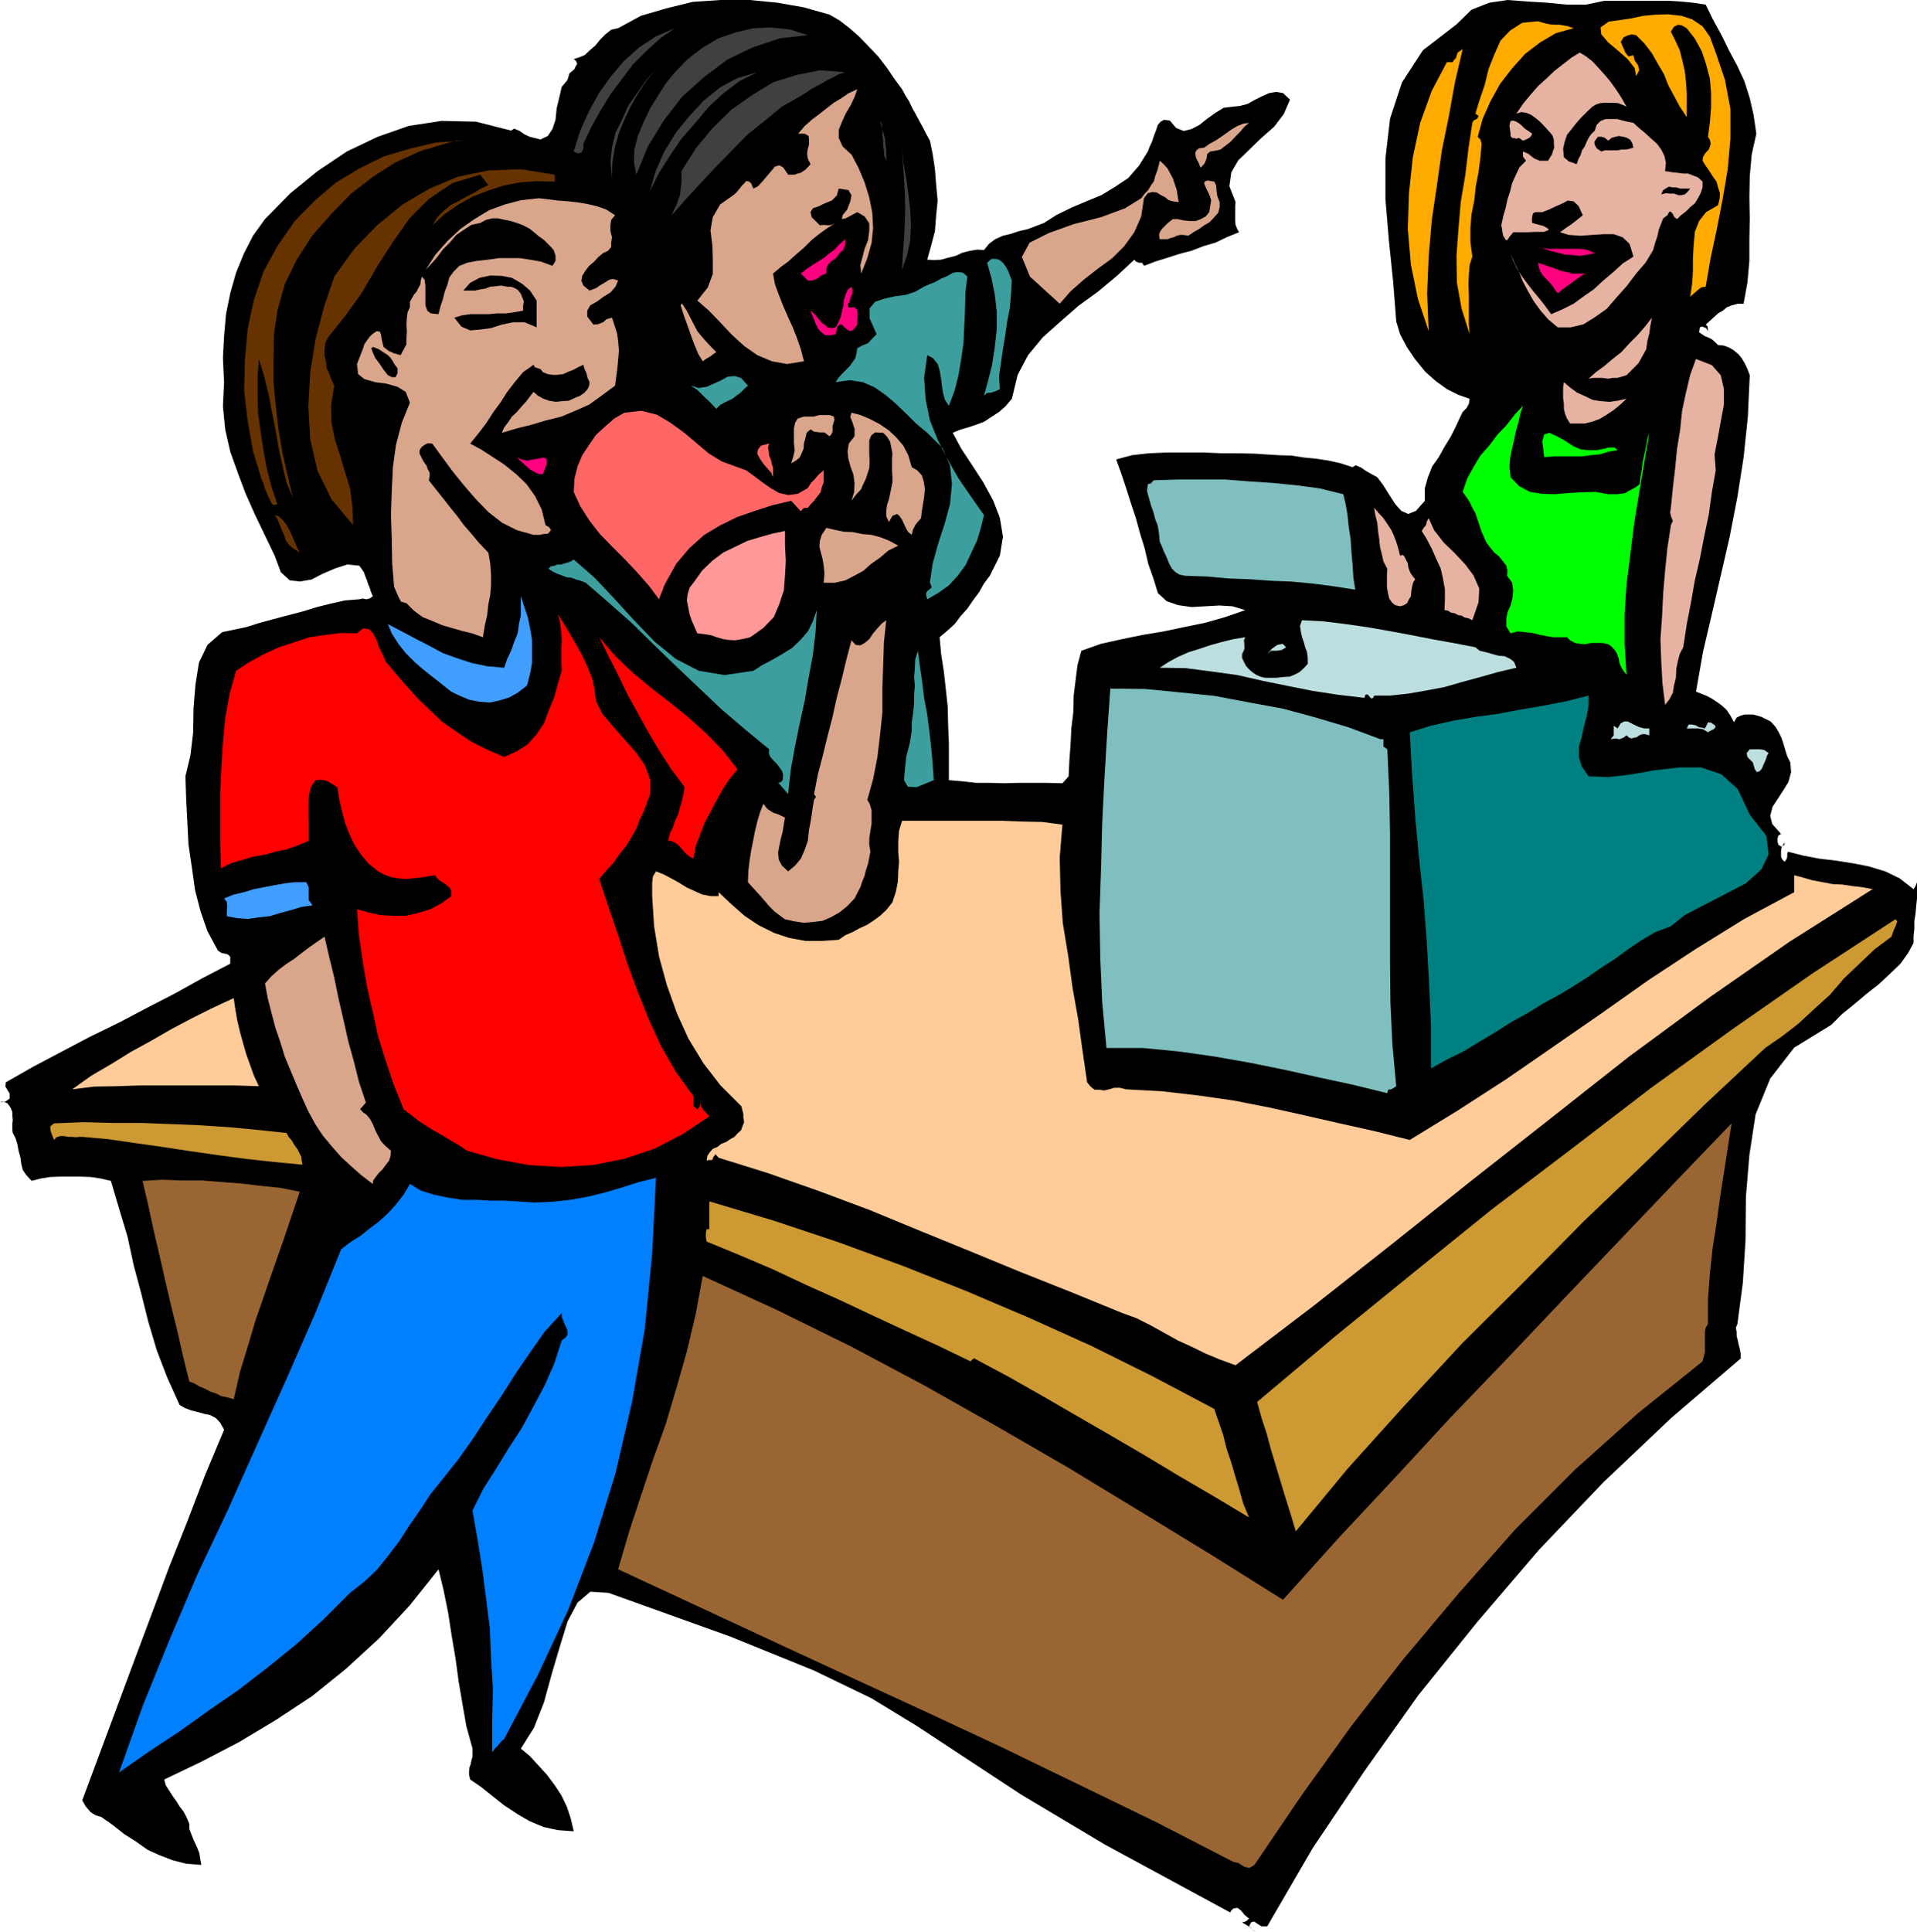 <svg height="480" viewBox="0 0 357.264 360" width="476.352" xmlns="http://www.w3.org/2000/svg"><path style="fill:#000" d="m287.126 257.577.576 1.08.72 1.152.576 1.224.72 1.296.576 1.08.72 1.296.576 1.152.72 1.296.504 2.448.432 2.88.216 2.808.288 3.024-.288 2.88-.216 2.808-.72 2.736-.72 2.592 1.296.072 1.296-.072 1.296-.36 1.44-.36 1.224-.576 1.44-.36 1.296-.216 1.296.072.936-1.152 1.152-.864 1.44-.648 1.512-.36 1.512-.504 1.584-.36 1.512-.576 1.512-.576 2.376-1.512 2.808-1.368 2.736-1.152 2.808-1.152 2.592-1.584 2.376-1.584 2.016-2.304 1.656-2.664.36-.936.432-.936.36-1.08.36-.936.36-1.08.504-.576.648-.36 1.08.144 1.152 1.368 1.44.576 1.44-.36 1.512-.792 1.44-1.152 1.512-1.08 1.512-.936 1.8-.216 1.296-.144 1.368-.36 1.296-.72 1.44-.72 1.296-.576 1.296-.216 1.296.216 1.296 1.224-1.152 2.664-1.8 2.376-2.376 2.088-2.232 2.16-2.088 2.016-1.296 2.232-.36 2.592 1.152 2.952-.072.72v2.808l.072.72.288.72.36.648-2.304.936-2.088 1.008-2.232.648-2.232.864-2.232.576-2.232.72-2.304.72-2.088.792-.36-.576h-.576l-.576-.216-.288-.36-3.168 2.952-3.528 2.952-3.672 2.664-3.384 2.952-3.312 2.952-2.736 3.312-1.944 3.672-1.08 4.464-1.224 1.44-1.152 1.008-1.44.936-1.296.864-1.512.576-1.512.504-1.512.432-1.368.576 1.584 2.952 2.088 3.168 2.016 3.096 1.872 3.456 1.224 3.168.576 3.528-.576 3.528-1.872 3.744-1.08 1.44-.936 1.656-1.08 1.44-1.08 1.584-1.296 1.44-1.08 1.44-1.44 1.296-1.368 1.152.288 3.168.504 3.24.36 3.24.36 3.312.072 3.312.144 3.456v6.912l2.52.216 2.592.288h2.592l2.592.072 2.592-.072h5.328l2.952.072.576-.648.576-.648.144-3.024.216-2.952.144-2.952.36-2.952.072-3.096.36-2.952.36-2.808.72-2.664 3.672-1.296 3.888-.864 3.888-.792 3.888-.648 3.744-.792 3.888-.792 3.816-1.08 3.744-1.296-2.376-.72-2.448-.144-2.592.144-2.592.144-2.52-.36-2.088-.72-1.656-1.512-.792-2.592-1.008-2.88-.648-2.808-.864-2.808-.792-2.88-.936-2.808-.864-2.736-.936-2.808-.936-2.592 2.952-.792 3.168-.36 3.312-.144h6.696l3.312.144h3.168l3.168.072 2.16.144 2.376.144 2.304.072 2.376.36 2.232.216 2.376.36 2.232.504 2.232.72.576-.36 1.008.432.936.648 1.008.576 1.08.576 1.08 1.44 1.08 1.728 1.152 1.8 1.152 1.296 1.296.576 1.44-.576 1.656-1.872v-2.376l.576-2.016.792-2.016 1.224-1.728 1.08-1.944 1.152-1.872.936-1.872.864-1.872.432-.864.72-.72.432-.792.144-.936-2.088-.72-2.16-1.08-2.088-1.512-1.944-1.728-1.872-2.304-1.512-2.232-1.296-2.448-.72-2.376-.576-7.416-.792-7.632-.648-7.776v-7.56l.864-7.416 2.232-6.768 3.888-5.976 6.264-4.824 2.808-2.736 3.312-1.296 3.384-.504 3.816.288 3.6.216 3.672.36h3.528l3.456-.72h11.88l2.376.144 2.232.216 2.376.36 1.368 2.808 1.584 2.88 1.368 2.808 1.584 2.952 1.296 2.808 1.008 3.168.72 3.168.504 3.456-.864 3.888-.36 4.032-.072 3.888.072 3.96-.072 3.888v4.032l-.36 4.032-.72 3.96h-1.08l-1.08.288-.936.36-.792.648-.864.504-.792.72-.792.72-.72.648.36.36.072.864-.36-.576-.36-.144-.432-.144-.36.144-.144.936 1.08.72.576.216.72.36.576.504.576.576 1.008.072 1.008.36.864.504.936.792.576.72.576.936.504 1.08.432 1.152-.36 7.776-.792 7.56-1.152 7.344-1.44 7.416-1.656 7.2-1.656 7.2-1.656 7.056-1.296 7.416.936.36 1.08.432.936.504 1.08.72.792.576.864.792.72 1.08.648 1.224.504-.864.72-.36.792-.216h1.512l.864.216.72.216.72.36 1.008.504.864.936.576.936.576 1.152.36 1.08.36 1.224.36 1.152.576 1.152.144 1.8-.504 1.872-.936 1.512-1.08 1.656-.936 1.44-.432 1.656.36 1.512 1.656 1.872-.504.288-.144.576v.576l.144.576.576.36.576-.36v-.432l-.216.36-.36.648-.072.72v.936l.216.504.432.432.36-.432.144-.504v-.576l.144-.36 2.808.72 3.024.576 3.096.36 3.168.504 2.952.576 3.096.936 2.664 1.296 2.592 2.016.36-.576.288-.72v2.952l-.144 1.368-.144 1.584-.216 1.368v1.44l-.144 1.296v1.296l-1.008 1.872-1.44 2.016-1.872 1.8-2.16 2.016-2.304 1.8-2.304 1.944-2.232 1.8-2.016 2.016-6.912 4.248-4.464 5.76-2.736 6.696-1.152 7.56-.648 7.776-.072 8.136-.504 7.92-1.008 7.632-.288.72.144.792v.72l.216.864.144.72.216.792.144.792.072 1.008-13.032 11.16-12.528 11.88-12.096 12.672-11.448 13.392-11.016 13.68-10.08 14.184-9.576 14.256-8.496 14.616h-1.08l-.792-.504-.504-.36h-.288l-.36.144-.36.72.792.72.504.36-.36-.288-.576-.432-.648-.504-.648-.36-.36-.216-.72-.864-.216-.216.216.216.72.864.72-.216.576-.504-.864-.72-.576-.72-.72-.576-.792.144-.36.36-.216.36-23.256-12.6-15.696-9.36-10.944-7.2-8.424-5.544-8.496-5.184-10.728-5.184-15.624-6.336-22.68-8.136-3.384-.216-2.376 2.016-1.872 3.528-1.44 4.68-1.512 5.112-1.44 5.256-1.872 4.752-2.448 3.888 1.656 1.368 1.656 1.8 1.512 1.656 1.512 2.016 1.224 1.872 1.008 2.088.72 2.16.576 2.448-2.952-.216-2.664-.576-2.592-1.08-2.232-1.296-2.52-1.656-2.088-1.656-2.16-1.728-2.088-1.44-.216-.864v-.648l.072-.72.216-.576.144-.72.216-.72v-1.512l-1.152-4.176-.72-4.104-.72-4.248-.576-4.248-.72-4.248-.648-4.248-.864-4.248-.936-3.888-5.4 6.768-5.688 6.12-6.12 5.616-6.336 5.112-6.768 4.464-6.84 4.104-7.056 3.672-6.912 3.312.288 1.08.648 1.008.648 1.008.72 1.008.576.936.72.936.576 1.08.504 1.224v.936l.36.936.36.936.432.936.36.792.36.936.144 1.008.216 1.152-2.808-.216-2.52-.648-2.448-.936-2.232-1.008-2.232-1.584-2.16-1.368L140.03 581l-2.16-1.512-1.008-.288-.936-.576-.936-1.08-.648-1.152 3.24-8.712 3.24-8.712 3.24-8.712 3.24-8.64 3.24-8.712 3.384-8.496 3.312-8.64 3.528-8.424-.72-1.296-.792-.864-1.08-.576-1.08-.216-1.296-.36-1.152-.288-1.152-.432-1.008-.576-2.304-5.112-1.944-5.04-1.584-5.328-1.296-5.184-1.44-5.4-1.152-5.328-1.584-5.256-1.512-5.112-1.872-.432-1.872-.288-1.944-.072h-3.744l-1.872.072-1.8.288-1.656.432-1.008-1.08-.648-.936-.288-1.152-.144-1.152-.36-1.296-.216-1.224-.36-1.152-.504-.936-.072-.504v-1.295l.072-.576-.072-.792v-.72l-.288-.72-.216-.36-.432-.576-.36-.144-.648-.144-.36.144 1.008-.144.792-.576v-.936l-.36-.576-.432-.72.072-.792 5.184-2.952 5.184-2.736 5.328-2.808 5.328-2.592 5.184-2.736 5.184-2.664 5.184-2.88 5.256-2.736v-1.296l-.36-.36-.288-.144-1.008-.216-.648-.432-1.944-3.6-1.296-3.744-1.008-3.888-.576-4.104-.648-4.392-.216-4.248-.216-4.248-.144-4.248.936-3.888.504-4.248.072-4.536.36-4.392.648-4.104 1.584-3.312 2.736-2.376 4.464-.936 2.52-.792 2.664-.72 2.736-.72 2.736-.72 2.592-.792 2.592-.648 2.592-.576 2.664-.216.648-.144.648.144.648-.144.576-.432-.36-.864-.216-.72-.288-.648-.216-.72-.36-.864-.216-.648-.504-.72-.36-.504-2.232-.216-2.232.72-2.376 1.008-2.088 1.08-2.16.36-1.872-.216-1.656-1.512-1.152-3.096-1.872-3.888-1.8-3.744-1.728-3.888-1.44-3.816-1.44-4.032-.936-4.104-.432-4.32.216-4.536-.216-4.464.216-4.104.36-4.104.792-3.888 1.08-3.816 1.44-3.528 1.728-3.384 2.232-3.096 4.752-4.824 5.04-4.104 5.472-3.672 5.76-2.736 5.76-2.016 6.12-.936 6.408.144 6.552 1.656.576-.36 1.008.432.936.648.936.432 2.016.504 1.368-.648.864-1.296.576-1.728.216-2.16.504-2.088.432-1.872 1.08-1.296.36-1.224.936-.792.216-.504.288-.432-.144-.504-.504-.432.936-.288 1.08-.432.936-.864 1.08-.936.936-1.152.936-.936 1.08-.864 1.296-.288 4.248-2.304 4.68-1.368 4.968-1.224 5.328-.36h5.184l5.184.504 4.968.864 4.824 1.368 1.872 1.08 1.872 1.44 1.8 1.584 1.872 1.944 1.656 1.728 1.656 2.16 1.368 2.016z" transform="translate(-119.006 -240.945)"/><path style="fill:#ffab00" d="m438.758 250.737 1.728 5.112 1.008 5.4v5.544l-.504 5.688-.936 5.544-1.08 5.544-1.152 5.4-.936 5.4-.864.144-.72.576-.648.576-.648.576.36-2.448.144-2.376v-2.448l.144-2.376.216-2.448.792-2.016 1.296-1.656 2.232-1.296.288-1.152.072-1.08-.36-1.08-.288-1.08-.72-1.008-.576-.936-.72-1.008-.576-.936.072-.648.36-.648.36-.432.36-.36.216-.576.144-.504-.144-.72-.36-.576.36-2.736.216-2.664v-2.808l-.216-2.592-.72-2.736-.792-2.376-1.296-2.376-1.512-1.944-.864-.504-.72-.144-.792.36-.576.936.792 1.584.864 1.872.432 1.728.504 2.16.216 2.016.144 2.088v4.464l-1.296-1.944-1.08-2.016-1.08-2.016-.792-2.016-1.224-2.088-1.008-1.8-1.44-1.872-1.512-1.512-.864-.144-.792.216-.72.36-.504.864.144.216.216.576.288.576.216.576.576.72.936-.216.216.936.648.936.216.936-.576 1.08-.288-1.512-1.296-1.656-1.872-1.656-1.728-1.44-1.296-1.512-.144-1.296 1.512-1.08 4.032-.576 2.376-.504 2.304-.216 2.376-.072 2.52.288 1.944.648 1.944 1.296 1.368 1.944zm-26.496-4.537-3.312.937-2.952 1.728-2.808 2.16-2.376 2.664-2.232 2.88-1.8 3.24-1.44 3.24-.936 3.384.504.504.216.792-.216 2.592-.36 2.736-.504 2.592-.288 2.664-.504 2.52-.216 2.592v2.592l.36 2.736-.504 1.584-.144 1.8-.072 1.8.072 1.872v5.544l.144 1.872-1.512-4.824-.864-4.824-.072-4.968.36-4.968.432-5.04.864-5.112.576-4.896.72-4.752.216-.432.72-.36.216-.504-.576-.432.792-2.592.936-2.736.72-2.952 1.08-2.736 1.152-2.592 1.8-1.872 2.232-1.44 2.952-.288.72.216.792.216.72.144.936.072h.864l.792.144.792.144z" transform="translate(-119.006 -240.945)"/><path style="fill:#404040" d="M227.726 267.729v.936l-.36.72-.72.144-.72-.36 1.224-3.888 1.656-3.672 1.872-3.384 2.232-3.096 2.376-2.808 2.808-2.52 3.168-2.088 3.528-1.512-2.808 1.944-2.592 2.376-2.448 2.448-2.16 2.88-2.088 2.808-1.8 2.952-1.728 3.096zm41.832-20.232-5.184.576-4.968 1.656-4.824 2.304-4.32 3.24-4.176 3.744-3.384 4.392-2.952 4.824-2.16 5.256-.432-2.304.072-2.376.648-2.52 1.008-2.448 1.224-2.592 1.512-2.448 1.512-2.376 1.656-2.016 2.376-2.448 2.808-2.16 2.952-1.728 3.168-1.08 3.24-.792 3.384-.144 3.456.36z" transform="translate(-119.006 -240.945)"/><path style="fill:#ffab00" d="m385.262 302.649-2.016-6.048-1.296-6.336-.576-6.696.216-6.624.72-6.696 1.368-6.408 2.16-5.976 2.808-5.328h1.08l.216-.36.36-.36.36-1.08.936-.648-1.44 6.192-1.152 6.408-1.296 6.336-.936 6.624-.936 6.336-.576 6.768-.288 6.84z" transform="translate(-119.006 -240.945)"/><path style="fill:#e6b3a3" d="m422.126 260.817-.792-.36-.72-.288-.864-.072h-1.728l-.864.072-.792.288-.576.36-1.08 1.008-1.08 1.08-.936 1.08-.792 1.008-.864 1.08-.432 1.296-.288 1.296.144 1.584.36.288.576.504.72.216.72.288.36-1.008.36-.648.288-.936.504-.72.36-.864.36-.72.432-.648.72-.72.36-1.08.72-.72.936-.36h2.16l1.008.288.936.216 1.08.216.936.864 1.224 1.008 1.008.936 1.224 1.08.792 1.08.576 1.152.288 1.296-.144 1.584.576.072.864.144.792.072 1.08.144h.936l.936.36.936.36.864.792v1.08l-.36 1.08-.504.936-.576.936-.864.72-.792.792-.936.72-.72.72-.504-.36-.288-.576-.288-.36-.216-.144-.216.144-.288.576-.792.576-.36.936-.432 1.08-.288 1.296-.432 1.296-.36 1.296-.72 1.224-.72 1.152-1.728 2.016-1.8 2.376-1.872 2.088-1.8 2.088-2.232 1.584-2.088 1.296-2.376.576h-2.448l-1.8-1.512-1.44-1.656-1.296-1.8-.936-1.656-1.008-1.872-.72-1.8-.864-1.728-.72-1.8.504 1.44.72 1.512.936 1.44 1.08 1.44 1.008 1.296 1.08 1.296 1.08 1.368 1.152 1.584 2.016-.864 2.16-1.08 1.872-1.368 1.872-1.296 1.8-1.656 1.872-1.584 1.728-1.584 2.016-1.296-.72-2.376-1.296-1.224-1.656-.576h-1.944l-2.16.144-2.088.144-2.16-.144-1.656-.504 1.08-.792 1.08-.72 1.008-.792 1.08-.864-.792-1.728-.936-.864-1.08-.144-.936.504-1.296.576-1.224.576-1.296.504h-1.296l-.432.216-.144.576-.072.648.072.576 2.16.576.936.576-.144.216-.792.288h-1.584l-1.512.072h-2.592l-.72.864-.36.576h-.36l-.072-.216-.36-.576-.144-.648-.072-.648-.144-.648.36-1.656.432-1.512.36-1.656.504-1.512.36-1.512.72-1.584.648-1.368 1.224-1.224-.576-.792v-.936l1.008.432 1.08.864.504.216.576.216h1.512l.36-.576.36-.576.216-.72.216-.576-.072-.72v-.72l-.216-.72-.288-.432-.792-.864-.72-.792-.72-.72-.72-.576-.792-.576-.864-.36-.936-.144-.936.288 1.224-1.8 1.368-1.656 1.44-1.656 1.512-1.368 1.512-1.44 1.656-1.296 1.584-1.224 1.512-.936 1.08.648 1.296 1.008 1.008 1.08 1.296 1.44 1.08 1.296 1.08 1.512.936 1.44z" transform="translate(-119.006 -240.945)"/><path style="fill:#404040" d="m233.054 274.137-.288-2.952.288-2.736.648-2.736 1.224-2.448 1.152-2.592 1.656-2.376 1.656-2.376 1.872-2.088-1.728 2.088-1.584 2.376-1.368 2.376-1.224 2.592-1.008 2.448-.72 2.592-.504 2.88zm35.208-15.337-3.528 2.017-3.168 2.592-3.312 2.664-3.096 3.168-3.024 3.096-2.88 3.096-2.664 2.88-2.376 2.736.36-.936.504-.936.288-.936.36-.936.144-1.224.144-1.008v-2.232l2.664-4.248 3.168-3.816 3.456-3.384 3.888-2.736 3.888-2.376 4.392-1.368 4.32-.864 4.752.36-1.224.36-1.008.576-1.08.504-.936.576-1.08.576-1.08.576-.936.648zm-8.136-4.391-3.312 1.656-2.952 2.232-2.808 2.592-2.448 2.952-2.592 2.952-2.16 3.168-2.088 3.312-1.656 3.312 1.08-3.744 1.584-3.6 2.16-3.528 2.448-3.024 2.736-2.952 3.096-2.52 3.24-1.728z" transform="translate(-119.006 -240.945)"/><path style="fill:#d9a68c" d="m278.774 257.577-.504 1.44-.72 1.512-.936 1.584-.72 1.584-.576 1.44v1.512l.72 1.584 1.656 1.512 1.296 2.448 1.152 2.736.864 2.808.576 2.88.144 2.808-.288 2.808-.792 2.808-1.152 2.88-.144-1.584.36-1.368.432-1.656.648-1.656.216-1.656v-1.44l-.864-1.296-1.368-.792-2.16 1.152-.72.144.144-.72.864-1.08.576-1.512.216-1.152-.576-.936-1.8-.288-.36 1.296-.936.936-1.296.504-1.152.576-1.08.36-.432.72.216.936 1.512 1.512.72-.072.792.072.72-.072.72-.36-1.512.936-1.512 1.08-1.44 1.152-1.44 1.44-1.512 1.296-1.44 1.296-1.368 1.008-1.44 1.224.36 2.016.72 1.944.792 2.016.936 2.16.864 1.872.792 2.016.72 2.088.576 2.232-3.168.504-2.808-.504-2.736-1.152-2.376-1.656-2.448-2.232-2.088-2.232-2.16-2.232-2.088-1.8 1.944-2.448.936-2.52v-2.664l-.072-2.592-.36-2.88.432-2.448 1.368-2.376 2.664-1.872.36-.36.504-.576.432-.576.504-.504.36-.432h.432l.504.36.432 1.008.864-.432.792-.864.864-1.008.792-.936.72-.864.792-.216.72.36.936 1.368h1.224l.576-.216.576-.144.936-.648.864-.936-.504-1.008-.144-.936.144-.936.216-.792v-.936l-.072-.648-.72-.432h-1.224l1.224-1.44 1.296-1.152 1.44-1.08 1.368-1.08 1.296-1.008 1.44-.864 1.368-.936z" transform="translate(-119.006 -240.945)"/><path style="fill:#404040" d="m284.174 270.897-.36-.936-.072-.936-.144-.936v-.936l-.144-1.08v-1.08l-.072-.936-.288-.648.144.792.216.936.288.864.216.936.072.936.144.936v1.08z" transform="translate(-119.006 -240.945)"/><path style="fill:#e6b3a3" d="m404.558 265.857-.216.432-.36.36-.576.288-.576.216-.72-.504-.576.144-.36-.144h-.36l-.288-.36v-.432l-.216-1.512.216-.864.504-.072.72.288.72.504.72.72.648.432z" transform="translate(-119.006 -240.945)"/><path style="fill:#d9a68c" d="m351.782 263.84-.864.72-.792.937-.936.936-.864.936-.936.72-.936.72-.936.216-.936.144-.576.432-.144.936-.36.864-.72.792-.216-.432-.216-.576-.36-.648-.144-.432-.072-.72.216-.432.432-.36 1.008-.144 1.008-.72 1.08-.576 1.08-.72 1.008-.72 1.008-.72 1.008-.576 1.08-.432z" transform="translate(-119.006 -240.945)"/><path style="fill:#000" d="m423.422 268.449-.72.216-.72.144h-.792l-.72.144h-2.376l-.648.216-.864-.576-.36-.648-.072-.576.288-.432.36-.504h.648l.576.144.72.576.576-.504.72-.216.648-.144.864.144.576.144.72.432.36.648z" transform="translate(-119.006 -240.945)"/><path style="fill:#630" d="m197.198 269.169-4.464 2.016-4.176 2.664-4.104 3.168-3.744 3.816-3.528 4.032-2.88 4.464-2.232 4.608-1.368 4.896-.648 4.536-.072 4.464v4.32l.432 4.536.504 4.248.72 4.32.936 4.104 1.008 4.248-1.152-2.664-.72-2.952-.72-3.312-.576-3.312-.72-3.672-.648-3.384-.864-3.456-.936-3.024-.216 3.168v3.528l.072 3.456.504 3.528.504 3.384.648 3.456.864 3.312 1.08 3.24-.648.144-.36-.216-.288-.576-.36-.648-.36-.936-.36-.792-.216-.864-.288-.576-1.656-5.4-1.008-5.688-.648-5.616.144-5.688.504-5.76 1.152-5.4 1.8-5.328 2.592-4.752 3.24-4.68 3.816-3.888 3.888-3.312 4.32-2.592 4.536-2.232 4.824-1.44 4.824-1.152 5.184-.36h-1.224l-1.008.216-.936.288-.936.288-1.08.288-.936.36-1.08.216z" transform="translate(-119.006 -240.945)"/><path style="fill:#404040" d="m287.126 291.2.144-3.095.216-2.808.144-2.808.072-2.88-.072-2.808-.144-2.664-.216-2.88-.144-2.808.216 2.736.504 2.808.432 2.952.36 3.024.144 2.88-.144 2.952-.576 2.664z" transform="translate(-119.006 -240.945)"/><path style="fill:#d9a68c" d="m338.678 278.6-1.08-.143-.792-.216-.72-.576-.72-.36-.792-.504-.864-.072-.792.216-.72.936-.504 3.384-1.296 2.952-1.872 2.592-2.232 2.232-2.736 2.016-2.592 2.016-2.448 2.16-2.016 2.304-5.544-5.04-1.512-3.672 1.44-2.664 3.6-1.8 4.608-1.656 5.112-1.296 4.464-1.656 3.024-1.872.648-.864.648-.648.504-.864.576-.792.216-.936.36-.936.288-1.008.216-.936.72.648.72.792.432.792.576 1.08.36 1.08.36 1.08.144 1.008z" transform="translate(-119.006 -240.945)"/><path style="fill:#630" d="m222.398 274.785-3.384-.072-3.096.216-3.024.576-2.88.936-2.808 1.08-2.736 1.512-2.592 1.8-2.304 2.088.936-1.512 1.152-1.152 1.296-1.08 1.44-.72 1.368-.792 1.44-.72 1.44-.864 1.368-.648-.792-1.008-.72-.936-5.184 1.584-4.392 2.952-3.6 3.6-3.096 4.392-2.952 4.608-2.808 4.824-3.096 4.32-3.24 4.032-.504 1.08-.144 1.152v1.224l.288 1.152.072 1.08.504 1.008.36 1.08.576 1.224-.576 3.6.072 3.312.648 3.168 1.008 3.096.864 2.952.936 3.024.432 3.24.144 3.6-4.032-4.824-2.592-5.256-1.368-5.904-.36-6.12.36-6.408 1.008-6.264 1.584-5.976 1.872-5.544 3.744-5.184 4.248-4.392 4.752-3.888 5.04-2.952 5.328-2.232 5.616-1.152 6.048-.216 6.336 1.008v.648z" transform="translate(-119.006 -240.945)"/><path style="fill:#d9a68c" d="M346.31 278.6v.937l-.288 1.08-.72.792-.864.936-1.008.576-1.008.72-1.008.576-.936.648-.864-.144h-.72l-.576.144-.576.288-.576.144-.576.216h-1.44l-.144-.792.144-.504.36-.576.36-.36.792-.792.936-.72h.864l1.008.216 1.224.144h1.152l.936-.36.936-.504.648-.792.216-1.296.144-.936-.288-.864-.36-.792-.36-.72-.288-.72.072-.36.504-.216 1.296.216.36.72.072 1.08.144.936z" transform="translate(-119.006 -240.945)"/><path style="fill:#000" d="m434.006 276.08-.576.72-.432.36-.576.145h-.648l-.792-.288h-.72l-.792-.072-.864.216.36-.792.576-.36.504-.288.72.144h.648l.72.216h.864z" transform="translate(-119.006 -240.945)"/><path style="fill:#d9a68c" d="m233.63 281.049-.72.864-.144 1.008V284l.288 1.152-.144 1.008v.792l-.576.72-.936.432-.864.72-.792.864-.936.792-.72.936-.576.936-.144.936.36.864 1.152.936.576-.216.72-.288.576-.432.648-.36.576-.36.576-.36.72-.144.936.288-.504 1.152-.936 1.08-1.296.792-1.152.864-1.296.72-.576 1.008v1.08l1.152 1.512.864-.072.936-.36.648-.576 1.008-.288.432 1.296.504 1.584.216 1.512.144 1.8-.144 1.584-.144 1.656-.216 1.584-.216 1.656-2.52 1.872-2.304 1.656-2.592 1.152-2.592 1.08-2.88.72-2.664.792-2.88.72-2.664.792.432-1.008.72-.936.72-1.08.936-.864.792-.936.864-.936.72-.936.72-.936.792.72 1.08.576 1.008.36 1.296.216 1.224-.144 1.152-.072 1.08-.504 1.08-.432.792-.576.576-.648.288-.648.072-.648-.36-.792-.216-.864-.36-.792-.216-.792-.936.432-.936.504-.936.36-.936.432-1.08.144h-.936l-.936-.144-.864-.36-.432-.576-.504-.144-.576-.216-.216-.432-1.944 1.368-1.512 1.8-1.44 1.872-1.296 2.016-1.368 1.872-1.296 2.016-1.44 1.872-1.512 1.872 2.016 1.08 2.232 1.44 2.088 1.368 2.232 1.8 1.944 1.872 1.584 2.232 1.224 2.448.72 2.952.648.36.36.504-.216.36-.36.36-.792.072-.72.144h-1.152l-3.096-.864-2.736-1.368-2.592-2.016-2.304-2.376-2.304-2.664-2.088-2.592-2.016-2.736-1.728-2.376-.864-.072-.432.216-.648.432-.432.648v.648l.36.72.36.72.576.792.216.648.36.648v.72l-.144.72 1.296 1.656 1.44 1.8 1.296 1.656 1.296 1.584 1.152 1.584 1.44 1.656 1.44 1.728 1.728 1.8.36 2.016.144 2.088v1.872l-.144 1.872-.36 1.8-.216 2.016-.432 1.872-.36 2.232-2.016-.72-1.8-.432-2.016-.576-1.728-.504-1.872-.792-1.8-.72-1.656-1.224-1.368-1.368-1.008-.288-.432-.792-.504-1.152-.36-.864-.36-4.464-.072-4.464-.144-4.464.144-4.392.216-4.464.576-4.176 1.08-4.104 1.512-3.744-.792-2.016-1.512-.936-2.016-.576-2.16-.288-2.016-.576-1.152-.936-.216-1.872 1.152-2.952.216-.72.504-.72.504-.72.648-.576.648-.432.576.072.216.504.216 1.296.288 1.08.936.72.936.432 1.296.36.576-1.08.504-.936v-1.152l.072-1.224-.072-1.296.072-1.152.144-1.152.432-.936v-1.008l.36-.648.36-.648.504-.576.36-.72.36-.648.072-.72.216-.72.504.576.144 1.08v3.673l.36 1.008.648.504 1.44.144.36-1.44.432-1.296.36-1.44.504-1.296.36-1.368.792-1.08 1.08-1.08 1.44-.576 1.872-.36 2.016-.216 2.016-.288h3.888l1.944.288 2.016.36 2.16.792.576-.936v-.936l-.36-1.08-.72-.792-1.08-1.08-1.008-.72-.936-.792-.72-.576-1.224-.648-1.152-.432-1.152-.36-1.08-.216-1.296-.288h-1.08l-1.152.288-1.08.576-1.656.36-1.44.936-1.368.936-1.224 1.44-1.296 1.296-1.008 1.368-1.08 1.224-1.08 1.152 1.8-2.808 2.232-2.52 2.376-2.232 2.664-1.872 2.736-1.656 2.952-1.08 3.024-.792 3.312-.36 1.8.216 1.728.216 1.944.144 1.872.216 1.728.288 1.8.432 1.656.576z" transform="translate(-119.006 -240.945)"/><path style="fill:#ff0080" d="m273.014 291.92-1.008.36-.648.577-.936.36h-.864l-.72-.72-.576-.576 1.08-.864 1.08-.72 1.008-.648 1.08-.648.936-.792 1.08-.792.936-1.008 1.08-.936v.936l-.36 1.008-.72.648-.576.864-.864.576-.72.72-.288.72zm143.208-3.815-1.368.288-1.44.216-1.44-.144-1.296-.072-1.368-.36-1.44-.36-1.44-.504-1.296-.36.936.288 1.44.216h5.904l1.44.216z" transform="translate(-119.006 -240.945)"/><path style="fill:#3d9e9e" d="m307.574 293.217-.144 2.448-.216 2.592-.504 2.592-.36 2.592-.432 2.52-.36 2.592-.36 2.448.144 2.448-.72.36-.864.288-.792.072-.576.504.792-2.88.72-2.88.504-3.312.36-3.24v-3.384l-.36-3.168-.648-3.168-.792-2.736.792-.72h.864l.576.144.72.576.432.576.504.864.36.936z" transform="translate(-119.006 -240.945)"/><path style="fill:#ff0080" d="m414.494 291.92-.72.36-.576.433-.72.504-.576.432-.72.504-.576.432-.72.504-.576.504-.504-.648-.36-.576-.576-.72-.576-.576-.72-.792-.504-.72-.288-.864-.144-.792 1.08.36 1.008.36 1.08.36 1.08.432 1.08.216 1.008.288h1.224z" transform="translate(-119.006 -240.945)"/><path style="fill:#3d9e9e" d="m299.294 292.497-.36 2.808-.072 3.168-.144 3.24-.144 3.168-.432 2.952-.504 3.024-.72 2.88-1.08 2.808-.72-1.08-.36-1.296-.216-1.368-.144-1.296-.288-1.584-.36-1.152-.864-1.08-1.08-.576-.576 4.248.288 4.032.792 3.888 1.512 3.744 1.8 3.528 2.016 3.528 2.376 3.456 2.376 3.384-.576 2.376-.72 2.376-1.08 2.304-1.08 2.304-1.44 1.944-1.656 1.8-2.016 1.44-2.016 1.152-.216-.864v-.288l.216-.36.36-.288.504-.432-.36-.864.504-3.528 1.008-3.672 1.224-3.744 1.008-3.672.36-3.744-.36-3.456-1.368-3.24-2.88-2.88-2.088-1.728-1.8-1.8-1.944-1.872-1.944-1.656-2.088-1.44-2.16-.936-2.448-.36-2.592.36.504-.792.648-.72.72-.72.72-.72.576-.792.504-.72.216-.936.144-.936.936-.504 1.08-.432.792-.864.792-.792-1.296-2.952V298.4l1.008-1.224 1.728-.576 1.872-.432 2.16-.288 1.728-.576 1.584-.936 1.008-.432 1.224-.504 1.008-.576 1.224-.504.936-.576 1.08-.144.864.144z" transform="translate(-119.006 -240.945)"/><path style="fill:#000" d="M219.014 296.96v4.97l-2.232-.936h-2.16l-2.088.432-2.016.648-2.16.288-1.728.144-1.656-.72-1.296-1.656 1.44-.432 1.512-.216h3.384l1.656-.144h1.656l1.512-.216 1.656-.288v-.936l.144-.792-.36-.864-.216-.576-.576-.72-.648-.36-.648-.216h-.648l-1.152-.216-1.08.144-.936.072-.936.36-.936.144-.936.216h-2.232l1.296-1.44 1.728-.936 2.016-.432 2.16.072 1.872.36 1.872 1.08 1.512 1.296z" transform="translate(-119.006 -240.945)"/><path style="fill:#ff0080" d="m278.27 298.185.504.576.072.792-.072.864v1.008l-.72.936-.576.288-.576-.288-.504-.432-.504-.504-.288-.072-.504.36-.36 1.512-1.152.216-.864-.072-.792-.648-.504-.576-.432-.936-.36-.936-.36-.792-.216-.648.432.36.576.576.504.648.576.648.504.36.576.504.72.144.792-.144.504-.936.432-.936.216-1.08.288-1.08.072-1.008.36-1.08.36-.864.72-.576.144.576v.72l-.288.72-.216.792-.36.504.144.504.36.072z" transform="translate(-119.006 -240.945)"/><path style="fill:#d9a68c" d="m252.494 306.537-.504.36-.576.432-.864.504-.576.432-.792-1.296-.936-2.232-.936-2.664-.864-2.376-.576-1.872.216-.36.864 1.296 2.016 3.888.648.792.936 1.08.864.936z" transform="translate(-119.006 -240.945)"/><path style="fill:#ffab00" d="m396.206 298.833.144.936.216 1.008.072 1.008.288 1.08.072 1.08.288 1.008.072 1.08.288 1.08-.288-1.08-.072-1.08-.288-1.008-.072-1.08-.288-1.08-.072-1.008-.216-1.008z" transform="translate(-119.006 -240.945)"/><path style="fill:#e6b3a3" d="m422.126 310.857-.936.288-.792.216h-.864l-.792.144-1.08-.144h-1.8l-.792.144 1.368-1.224 1.584-1.152 1.512-1.296 1.656-1.296 1.44-1.584 1.512-1.512 1.44-1.656 1.296-1.656-.288 1.44-.216 1.512-.36 1.44-.216 1.512-.72 1.296-.72 1.296-1.08 1.08z" transform="translate(-119.006 -240.945)"/><path style="fill:#000" d="M193.094 309.56v.937l-.36.72h-.72l-.72-.36-.792-1.008-.72-1.08-.864-1.152-.432-1.008-.288-.792.36-.216.936.36 1.8 1.152.504.504.432.648.36.648z" transform="translate(-119.006 -240.945)"/><path style="fill:#e6b3a3" d="m438.758 328.569-.72 4.104-.576 4.176-.864 4.104-.792 4.104-.936 4.032-.72 4.104-.792 4.104-.648 4.248-.648 1.224-.36 1.368-.288 1.44-.072 1.656-.36 1.44-.216 1.368-.648 1.224-.792 1.008-.504-4.104-.216-4.032-.144-4.104.288-4.104.216-4.392.36-4.248.432-4.248.648-4.248.36-.792-.288-.72-.216-.792.144-.936.36-3.672.432-3.672.36-3.672.576-3.528.36-3.528.72-3.384.792-3.312 1.08-2.952 2.952 1.152 1.656 1.872.576 2.52v3.024l-.576 3.096-.576 3.168-.576 2.952z" transform="translate(-119.006 -240.945)"/><path style="fill:#3d9e9e" d="m258.398 312.8-.72.649-.72.72-.72.504-.72.576-.792.36-.864.432-.648.36-.72.72-1.224-1.296-1.152-1.08-1.152-1.152-1.224-.792 1.44.432 1.512-.216 1.296-.576 1.44-.648 1.152-.648 1.296-.144 1.224.36z" transform="translate(-119.006 -240.945)"/><path style="fill:#e6b3a3" d="m422.126 315.249-1.152 1.08-1.224 1.008-1.296.864-1.296.792-1.368.504-1.44.36h-2.736l-.576-.936-.36-.864-.216-.936v-.936l-.144-1.08v-2.016l.144-.936 1.08.936 1.368 1.008 1.44.648 1.512.72 1.44.216 1.656.144 1.512-.216z" transform="translate(-119.006 -240.945)"/><path style="fill:#0f0" d="m400.526 329.865 1.584 1.656 2.016 1.08 2.232.36 2.448.072 2.448-.216 2.592-.144 2.52-.072 2.376.432h1.656l.648-.072.864-.144.576-.36.72-.36.72-.432.648-.504.144-1.296.216-1.152.144-1.224.216-1.152.288-1.296.216-1.08.216-1.296.36-1.08-.936 5.472-.936 5.616-.936 5.688-.72 5.76-.72 5.688-.36 5.616v5.544l.36 5.688-.576-.72-.36-.576-.36-.864-.144-.792-.288-.864-.36-.648-.648-.72-.648-.504-1.08-.216h-2.16l-1.008.216-1.08-.072-.864-.144-.936-.504-.576-.576h-2.592l-1.296-.216-1.152-.216-1.44-.36-1.296-.144-1.368-.144-1.368.36-.792-1.296v-1.296l.216-1.296.576-1.296.36-1.368.144-1.44-.216-1.44-.936-1.296.072-1.008-.216-.864-.72-.936-.576-.72-.936-.792-.72-.864-.72-.936-.36-.792-.576-1.296-.36-1.08-.432-1.296-.36-1.08-.576-1.008-.504-1.08-.72-1.08-.576-.792.864-2.52 1.152-2.088 1.296-2.16 1.656-1.872 1.512-2.016 1.656-1.728 1.512-1.944 1.584-1.728-.504 1.512-.36 1.656-.432 1.512-.36 1.656-.36 1.584-.36 1.728-.144 1.656z" transform="translate(-119.006 -240.945)"/><path style="fill:#f66" d="m256.454 327.993 1.584.576 1.512 1.08 1.512 1.152 1.656 1.152 1.512.864 1.656.36 1.8-.216 1.872-1.08.576-.936.72-.72.72-.864.936-.792v2.232l-.36.936-.216.936-.576.72-.648.864-.576.576-.576.72-.792.072-.504.576-.936-1.008-.864-.936-3.384.792-3.384 1.08-3.312 1.152-3.096 1.512-3.024 1.8-2.736 2.448-2.448 2.88-2.016 3.6-.36.72-.216.72-.36.792-.288.864-1.944-2.592-2.16-2.448-2.376-2.52-2.232-2.232-2.376-2.448-1.944-2.52-1.656-2.592-1.224-2.664.144-2.52.576-2.232.864-2.088 1.296-1.944 1.296-1.872 1.656-1.512 1.728-1.512 1.872-1.08 3.168-.36 2.88.72 2.448 1.44 2.592 1.872 2.232 1.872 2.376 2.016 2.448 1.512z" transform="translate(-119.006 -240.945)"/><path style="fill:#d9a68c" d="m288.926 327.993 1.008.576.864.936.36 1.152.216 1.44-.144 1.44-.216 1.368-.216 1.296-.144 1.296-.576.648-.504.648-.432.864-.216.936-.648-.504-.36-.576-.432-.936-.36-.792-.504-.72-.432-.36-.864.36-.648 1.152-.504-1.08v-1.008l.144-1.08.36-1.08.216-1.008.216-1.08.216-1.08v-.936l-.072-1.152v-2.304l.072-1.008-.216-1.08-.216-1.08-.576-.936-.72-.72-1.512-.072-.72.576-.36.936v2.592l.072 1.296-.072 1.296-.36 1.08-.216.72-.288.648-.36.72-.288.72-1.008 1.08-.792 1.08.504-1.656.072-1.584-.216-1.656-.504-1.368-.432-1.584-.144-1.368.216-1.44 1.08-1.368v-1.44l-.216-.576-.144-.504-.432-1.08.216-.792 1.656.432 1.728.72 1.8.936 1.8 1.224 1.368 1.296 1.296 1.512.936 1.8zm-14.76-7.704v1.08l-.216.504-.36.36-.936-.72h-.864l-1.08-.144-.648-.432-.72.648-.216.936-.288 1.008-.072 1.008-.36.864-.36.792-.72.576-.864.504.36-1.152.288-1.224-.144-1.368v-2.736l.216-1.08.504-.792 1.152-.36h1.8l1.08-.288h1.944l.72.288.144.576z" transform="translate(-119.006 -240.945)"/><path style="fill:#0f0" d="m420.47 324.825-1.728.288-1.656.504-1.656.144-1.584.216h-5.184l-1.872.144-.36-2.952.36-1.296.936-.288 1.44.648 1.44.792 1.656 1.08 1.368.576 1.44.144h1.512l.72-.144.792-.144.648-.216h1.152z" transform="translate(-119.006 -240.945)"/><path style="fill:#f66" d="m263.078 329.865-.36-.864-.72-.792-.792-.936-.576-.864-.504-.936.144-.792.576-.72 1.512-.36-.216.72.144.792.072.72.36.864.144.72.216.648v.72z" transform="translate(-119.006 -240.945)"/><path style="fill:#ff0080" d="M220.166 329.289h-.576l-.504-.144-.648-.36-.648-.36-.648-.576-.648-.576-.648-.576-.504-.576.792.432 1.08.216 1.224-.216 1.152-.216.792-.144.504.36v.864z" transform="translate(-119.006 -240.945)"/><path style="fill:#80bfbf" d="m369.35 333.033.432 1.8.36 2.088.216 2.16.36 2.304.144 2.376.216 2.376.144 2.376.36 2.304-4.176-.648-3.888-.504-3.888-.36-3.744-.144-4.032-.288-3.888-.144-3.96-.36-4.176-.144-1.008-.216-.72-.432-.72-.72-.504-.936-.432-1.08-.504-1.08-.432-1.08-.36-.792-.144-1.512-.216-1.44-.504-1.296-.288-1.152-.504-1.44-.36-1.296-.36-1.296.144-1.296.576-.144.504-.576 4.464-.144h8.928l4.608.36 4.392.288 4.32.432 4.248.576z" transform="translate(-119.006 -240.945)"/><path style="fill:#e6b3a3" d="m379.934 344.48.504-.143.288.288.288.576.36.72.072.648.36 1.008.36.576.576.72-.36.576-.216.792-.144.864-.072.936-.36.576-.36.72-.576.36-.72.216-.936-.216-.576-.504-.504-.72-.216-.936-.216-1.152v-2.376l.072-1.08-.72-1.368-.288-1.296-.36-1.44-.144-1.44-.216-1.512-.144-1.512-.36-1.44-.216-1.368.792.936.936 1.008.72 1.08.72 1.08.504 1.08.432 1.152.36 1.152z" transform="translate(-119.006 -240.945)"/><path style="fill:#630" d="m174.878 343.905-1.152-.72-.72-.576-.72-.936-.288-.936-.504-1.08-.36-.936-.432-1.08-.504-.72.72.216.792.72.576.72.648 1.08.432.936.504 1.152.432 1.08z" transform="translate(-119.006 -240.945)"/><path style="fill:#e6b3a3" d="m393.398 356.505-.72-.36-.72-.144-.576-.36-.576-.072-.72-.36-.72-.144-.576-.36-.576-.072.072-2.016v-1.872l-.36-2.016-.432-1.872-.864-1.872-.792-1.8-.936-1.8-.936-1.512.36-.576.432-.504.144-.648.36-.648 1.008 2.232 1.8 2.304 2.016 1.944 2.016 2.16 1.512 2.016 1.08 2.448-.144 2.592z" transform="translate(-119.006 -240.945)"/><path style="fill:#d9a68c" d="m286.406 342.609-1.872.936-1.512 1.296-1.656 1.152-1.44 1.296-1.728.936-1.656.864-1.944.432h-2.088l.144-1.728-.144-1.44-.216-1.296-.288-1.08-.288-1.152.072-1.08.36-1.152.864-1.296 1.512.36 1.728.36 1.656.072 1.8.36 1.656.144 1.656.432 1.656.648z" transform="translate(-119.006 -240.945)"/><path style="fill:#f99" d="m258.83 359.673-1.512.36-1.296.216-1.224-.072-1.008-.144-1.224-.36-1.008-.36-1.296-.216-1.296-.144-.504-1.152-.504-1.152-.432-1.224-.216-1.152-.288-1.44.144-1.152.36-1.224.72-.936 1.656-2.304 1.872-1.8 2.016-1.512 2.232-1.08 2.232-1.08 2.376-.72 2.304-.648 2.376-.504v2.736l.144 2.808-.144 2.736-.216 2.808-.864 2.592-1.008 2.376-1.944 2.016z" transform="translate(-119.006 -240.945)"/><path style="fill:#3d9e9e" d="m259.406 365.937 1.656-1.08 1.8-.936 1.872-1.08 1.872-1.152 1.512-1.44 1.44-1.656.936-1.872.72-2.088-.216 4.104-.504 4.248-.792 4.248-.72 4.248-.936 4.248-.864 4.248-.792 4.32-.504 4.608-.936-1.08-.792-.936h-.576.288l.648-.216.36-.36.072-1.08-.216-.648-.504-.72-.432-.576-.72-.72-.504-.576-.288-.72.072-.72-4.464-3.672-4.392-3.744-4.248-4.032-4.104-3.888-4.248-4.104-4.104-4.032-4.392-3.888-4.248-3.672-.936-.36-.792-.216-.936-.36-.864-.072-.936-.36-.792-.288-.936-.432-.72-.504.36-.432.72-.144.576-.216h.72l.576-.216.576-.144.576-.216.576-.36 3.816 3.312 3.744 3.96 3.672 4.032 3.888 4.032 3.888 3.168 4.32 2.232 4.752.792z" transform="translate(-119.006 -240.945)"/><path style="fill:#409eff" d="m217.214 368.673-1.656 1.296-1.656.936-1.872.576-1.728.36-1.944-.144-1.872-.36-1.728-.72-1.656-.792-1.8-1.44-1.656-1.296-1.728-1.368-1.656-1.44-1.656-1.656-1.296-1.656-1.224-1.872-.792-1.872 2.448 1.296 2.592 1.368 2.52 1.296 2.664 1.44 2.592.936 2.88.936 2.808.576 3.168.288.576-1.656.72-1.512.576-1.656.648-1.584.216-1.656.36-1.656v-3.6l.576 1.728.72 2.16.432 2.016.36 2.232v4.32l-.36 2.016z" transform="translate(-119.006 -240.945)"/><path style="fill:red" d="m230.102 371.625 1.152 2.304 2.016 2.376 2.088 2.376 2.16 2.448 1.656 2.376 1.008 2.736v2.664L239.03 392l-.72 1.512-.72 1.8-.936 1.656-.936 1.584-1.296 1.584-1.152 1.656-1.296 1.368-1.296 1.584 1.728 5.184 1.8 5.256 1.728 5.328 1.944 5.256 2.016 5.04 2.304 5.04 2.736 4.752 3.312 4.608v1.297l.072.576.648.576.432-.576.144-.72.072.72.504.72.432.432.648.72-4.968 3.312-5.328 2.736-5.616 1.872-5.832 1.152-5.976.36-5.904-.36-5.904-1.08-5.616-1.584-1.584-1.08-1.512-.864-1.512-.936-1.44-.792-1.512-.936-1.44-.936-1.368-1.08-1.44-1.08-1.8-4.464-1.512-4.464-1.44-4.608-1.008-4.608-1.08-4.68-.792-4.68-.72-4.968-.36-4.824 2.016.576 2.304.504 2.376.144h2.376l2.232-.504 2.376-.72 2.016-1.08 1.872-1.368v-.936l-.288-.648-.432-.288-.36-.36-.576-.36-.576-.36-.504-.504-.216-.432-1.44.216-1.296.216-1.368.144-1.44.144-1.44-.144-1.296-.216-1.296-.504-1.08-.576-1.872-1.512-1.368-1.656-1.224-1.872-.936-1.944-.792-2.088-.576-2.16-.504-2.232-.36-2.232-.936-.576-.936-.576-1.08-.216-1.08.072-.792 1.08-.36 1.296-.216 1.44v2.88l.072 1.584v3.024l-2.088.864-2.016.72-2.088.432-2.016.576-2.16.36-1.944.576-2.16.648-1.872.936-.144-4.608v-9.432l.216-4.752.288-4.68.432-4.608.864-4.608 1.152-4.104 2.52-1.656 2.664-1.44 2.808-1.296 2.88-.936 2.808-.936 2.952-.432 2.952-.36 2.952.072 1.152-.936 1.08.144.72.72.72 1.296.432 1.296.72 1.512.576 1.296.936 1.08 2.376 2.808 2.448 2.736 2.376 2.304 2.448 2.304 2.52 1.728 2.664 1.8 2.952 1.512 3.312 1.44 2.376-1.08 2.016-1.296 1.656-1.872 1.368-2.016.936-2.52 1.008-2.448.648-2.448.72-2.376-.072-1.44v-2.808l.072-1.296-.072-1.44-.144-1.296-.216-1.296-.288-1.008 1.08 1.728 1.224 2.016 1.152 2.016 1.152 2.088.936 2.016.864 2.16.432 2.088z" transform="translate(-119.006 -240.945)"/><path style="fill:#d9a68c" d="m280.646 389.985.432.72.36 1.152v2.592l-.216 1.296-.216 1.44v1.152l.216 1.296-.216 1.08-.216 1.152-.36 1.08-.288 1.152-.432 1.08-.36 1.08-.576 1.08-.504 1.008-1.368 1.44-1.44 1.152-1.512.864-1.656.72-1.8.216-1.728.144-1.8-.288-1.656-.36-1.08-.792-.936-.72-.936-.936-.792-.936-.936-1.08-.864-.936-.72-.792-.648-.72.072-2.016.216-1.872.288-1.872.36-1.8.36-1.872.432-1.8.504-1.728.648-1.656.72.936 1.08.72 1.08.36 1.152.576-.216 1.152-.216 1.44-.36 1.368-.288 1.44-.216 1.152.144 1.296.576 1.08 1.152 1.08 1.296-1.08 1.08-1.296.72-1.656.576-1.656.216-2.016.36-1.872.288-2.016.288-1.728.36-.576-.36-.504.72-3.672.936-3.6.864-3.528.936-3.6.792-3.6.936-3.528.864-3.6.936-3.528.792.864.864.072.792-.432.864-.72.72-1.08.792-.936.864-.936.792-.576-.432 4.104-.144 4.392-.144 4.248v4.464l-.432 4.104-.504 4.248-.792 4.032z" transform="translate(-119.006 -240.945)"/><path style="fill:#bddede" d="m393.974 361.545.792.648 1.224.288 1.008.288 1.296.36 1.08.072 1.08.504.72.576.432 1.08-3.384.792-3.312.936-3.456.936-3.24.936-3.456.648-3.312.576-3.312.36h-3.024l-.216.432-.288.144-.216-.216-.144-.144-.288-.36-.144-.072-.36.072-.144.576-4.896-.576-4.752-.72-4.68-.936-4.608-.936-4.752-1.08-4.68-.648-4.968-.648-4.824-.072 1.656-1.08 1.728-.936 1.944-.864 2.088-.648 2.16-.72 2.088-.576 2.088-.504 2.16-.36-.216.576.072.864v.792l-.432.936v.72l.36.72.36.72.648.72.504.432.72.504.792.36.864.216h2.232l1.152-.144 1.224-.072.936-.36.936-.504.792-.72.72-.792v-1.152l-.144-1.08-.36-.936-.216-.864-.36-1.008-.216-1.008-.144-1.008.36-1.08 4.032.216 4.104.504 4.032.576 4.104.72 3.888.72 4.032.792 4.032.72z" transform="translate(-119.006 -240.945)"/><path style="fill:red" d="m256.454 384.297-1.512 1.8-1.296 2.016-1.152 2.016-1.08 2.088-1.08 2.016-.792 2.088-.864 2.232-.432 2.376-.72-.36-.504-.432-.576-.576-.432-.504-.648-.72-.576-.36-.72-.36h-.576l.36-1.368.576-1.224.36-1.152.576-1.152.36-1.296.36-1.224.288-1.296.216-1.296-2.52-3.384-2.232-3.456-2.088-3.528-1.872-3.384-1.944-3.528-1.728-3.6-1.8-3.528-1.728-3.528 2.952 3.456 3.312 3.168 3.384 2.808 3.528 2.736 3.312 2.664 3.312 2.952 3.168 3.24z" transform="translate(-119.006 -240.945)"/><path style="fill:#bddede" d="m358.694 361.545-.792.504-.936.144h-1.08l-.72.648.864-1.008 1.008-.72 1.008-.216z" transform="translate(-119.006 -240.945)"/><path style="fill:#3d9e9e" d="m293.03 386.313-3.168 1.296-1.656-.072-.72-1.224.144-1.872.288-2.592.648-2.448.36-2.304v-1.584l.288-1.944.144-1.656v-1.584l.144-1.584-.144-1.656.144-1.656.072-1.656.504-1.584.36 2.88.432 2.952.36 2.952.576 3.096.36 2.808.36 3.096.288 3.168z" transform="translate(-119.006 -240.945)"/><path style="fill:#80bfbf" d="M376.262 378.68h.576v1.369l.72.504.36 7.92.144 7.848v23.472l.072 7.848.36 7.776.72 7.92-.432.288-.504.288-.576.072-.144.648-6.48-1.584-6.336-1.368-6.48-1.44-6.408-1.296-6.552-1.152-6.624-.936-6.696-.648h-6.768l-.792-8.496-.36-8.28-.144-8.352.288-8.352.216-8.496.432-8.496.504-8.352.576-8.136 6.48.072 6.624.648 6.336.648 6.48 1.224 6.264 1.152 6.12 1.656 6.048 1.8z" transform="translate(-119.006 -240.945)"/><path style="fill:teal" d="M415.07 370.545v1.872l-.36 2.016-.504 1.872-.432 2.016-.504 1.728v1.944l.504 1.728 1.296 1.872 3.744.144 4.248-.504 4.464-.792 4.536-.504h3.96l3.816 1.296 3.024 2.736 2.232 4.752 3.096 3.96.432 3.456-1.368 2.808-2.88 2.592-3.888 2.016-3.888 2.016-3.6 1.872-2.592 2.088-2.88 1.08-2.592 1.512-2.448 1.656-2.448 1.8-2.592 1.656-2.592 1.8-2.592 1.656-2.52 1.512-3.024 1.656-2.952 1.8-3.096 1.728-2.952 1.872-3.024 1.8-2.952 1.8-3.096 1.512-2.952 1.656v-7.92l-.36-7.92-.432-7.704-.576-7.776-.864-7.848-.72-7.848-.576-7.848-.432-7.776 3.96-1.224 4.176-.936 4.176-.72 4.248-.576 4.176-.792 4.248-.72 4.104-.792z" transform="translate(-119.006 -240.945)"/><path style="fill:#bddede" d="m426.374 377.96-.72-.215h-.576l-.576.216-.504.36-.432.072-.504.144-.432-.144-.504-.432-.576.432-.72.288-.792-.144-.864.144.576-.72v-1.8l.72.504.576-.936.648-.36h.648l.72.36.72.36.792.36.864.216h.936v.576zm10.944-.575-.936-.576-.936-.144h-2.088l.36-.72h.648l.648.144.648.36.504.072.576.144.216-.36.36-.792.576.072.504.36.216.144.144.36-.144.072-.216.288-.504.216zm11.304 3.888-.288.432-.288.864-.36.792-.36.864-.432.432-.504.144-.36-.576-.36-1.224-.576-.576-.432-.432-.144-.72.576-.72h1.944l.792.144z" transform="translate(-119.006 -240.945)"/><path style="fill:#fc9" d="m317.006 394.593-.504 6.12.144 6.264.432 5.976 1.008 6.12.792 5.832 1.08 6.048.792 5.76.864 5.904.648.792.72.576h.864l.936.144.936-.216.936-.288h1.08l1.08.288 6.696.36 6.84.792 6.552.936 6.624 1.296 6.48 1.44 6.624 1.512 6.48 1.44 6.624 1.656 8.928-5.472 8.928-5.76 8.856-6.12 8.856-6.12 8.856-6.264 8.856-5.832 9.072-5.616 9.288-4.968v-3.168l1.656.432 1.728.504 1.944.36 1.872.36 1.728.072 1.944.288 1.872.216 1.872.36-15.48 9.792-14.904 10.368-14.976 11.016-14.616 11.52-14.76 11.592-14.616 11.664-14.616 11.52-14.76 11.232-2.952-1.08-2.592-1.08-2.664-1.296-2.52-1.152-2.592-1.44-2.592-1.44-2.592-1.296-2.592-.936-9.504-3.888-9.432-3.744-9.432-3.888-9.36-3.816-9.432-3.888-9.432-3.528-9.432-3.312-9.216-2.88-.576-.648-.504.648v.288l-.216.144h-.576l-.36.144.144-.936.432-.648.576-.648.864-.36.72-.576.936-.36.72-.504.792-.432.576-.648.648-.576.288-.792.288-.72-.144-.864v-.648l-.216-.864-.144-.576-3.888-3.888-3.168-4.104-2.808-4.608-2.16-4.752-1.872-5.256-1.44-5.256-.936-5.688-.36-5.616v-2.52l.144-1.152.576-.936 1.44.576 1.368.72 1.44.792 1.512.936 1.44.648 1.44.648 1.512.288h1.512v-.72l2.376 2.232 2.448 2.16 2.592 1.728 2.88 1.44 2.808.936 3.096.576h3.024l3.168-.216 1.224-.864 1.368-.576 1.296-.72 1.296-.576 1.224-.792 1.296-.936 1.152-1.08 1.152-1.44.648-2.016.36-1.872.072-1.872.144-1.8-.144-1.872v-1.872l.144-2.016.576-1.872h18.648l3.816.144 3.6.072z" transform="translate(-119.006 -240.945)"/><path style="fill:#409eff" d="m177.254 409.64-2.088.289-1.872.576-2.16.576-1.872.576-2.016.216-2.016.288-2.016-.144-1.944-.36v-.936l.072-.936-.072-.792-.504-.648 1.8-.72 1.872-.432 1.872-.576 1.872-.36 1.872-.36 2.016-.36 1.872-.216h2.16l.432.936v2.376z" transform="translate(-119.006 -240.945)"/><path style="fill:#c93" d="m471.518 415.473-3.096 2.304-2.88 2.736-2.88 2.736-2.664 3.096-2.952 2.664-2.952 2.736-3.096 2.376-3.024 2.088-11.232 10.512-11.16 10.872-11.448 10.944-11.304 11.448-11.376 11.304-10.8 11.664-10.512 11.664-9.648 11.664-.936-3.168-.936-2.952-.936-3.096-.864-2.88-.936-3.096-.792-2.952-1.008-3.096-.792-2.88 14.472-12.168 14.616-11.88 14.616-11.808L411.902 455l14.832-11.376 14.976-10.8 15.192-10.584 15.336-10.008.36.36-.288.864-.432.936z" transform="translate(-119.006 -240.945)"/><path style="fill:#d9a68c" d="m187.19 446.36-.288.36-.432.505-.36.36.576.648.576.36.72.864.504.936.432 1.08.504 1.008.576 1.08.72.792 1.152 1.008-.072.936-.288.936-.576.72-.576.792-.72.72-.576.72-.504.72-.072.648-2.16-1.656-1.872-1.656-1.872-1.728-1.656-1.872-1.8-2.16-1.368-2.088-1.296-2.376-1.08-2.376-1.152-2.664-1.08-2.592-1.08-2.592-.792-2.592-.936-2.736-.72-2.736-.72-2.808-.504-2.736 1.224-1.368 1.368-1.224 1.44-1.08 1.44-.936 1.368-1.08 1.44-1.08 1.44-1.008 1.368-.936.864 3.744.936 3.816.792 3.888.936 4.032.864 3.888 1.08 3.888.936 3.744z" transform="translate(-119.006 -240.945)"/><path style="fill:#fc9" d="m162.566 426.92.288 2.017.36 2.088.504 2.16.576 2.088.576 2.016.72 2.016.72 2.016.936 2.016-4.464-.144h-17.784l-4.248.144-4.248.072-4.032.504 3.528-2.52 3.816-2.232 3.6-2.232 3.816-2.088 3.744-2.16 3.816-2.016 3.888-1.944z" transform="translate(-119.006 -240.945)"/><path style="fill:#c93" d="m172.43 452.049.36.72.576.648.504.864.576.792.36.72.36.72.072.72.144.72-5.328-.504-5.256-.576-5.328-.72-5.04-.72-5.184-.792-5.112-.72-4.968-.72-4.824-.432h-.576l-.576.072-.72-.072h-.72l-.792-.144h-.72l-.72.216-.432.504-.36-.864-.288-.792-.072-.864.72-.576 5.4-.216 5.544.144h5.4l5.544.216 5.328.216 5.4.36 5.328.504z" transform="translate(-119.006 -240.945)"/><path style="fill:#963" d="m441.71 450.249-.72 4.608-.72 4.68-.72 4.608-.648 4.752-.72 4.608-.504 4.68-.36 4.752v4.68l-.432.72-.144.792v3.816l-.216.792-.216.864-12.024 9.648-11.736 10.512-11.16 11.16-10.584 11.952-10.296 12.24-9.792 12.6-9.144 12.744-8.784 12.96-.936.576-.936-.216-1.152-.72-.936-.216-14.256-7.344-14.256-6.912-14.4-6.984-14.184-6.624-14.544-6.696-14.328-6.624-14.4-6.696-14.256-6.624 2.016-6.912 2.232-6.768 2.232-6.696 2.376-6.624 2.016-6.768 1.944-6.84 1.656-6.984 1.296-7.056 13.824 6.336 13.896 6.84 13.536 7.2 13.536 7.632 13.32 7.704 13.392 8.136 13.32 8.136 13.32 8.352 10.296-11.448 10.44-11.16 10.368-11.232 10.512-10.944 10.512-11.088 10.44-10.944 10.512-11.016z" transform="translate(-119.006 -240.945)"/><path style="fill:#0080ff" d="m241.262 460.4-.72 14.257-1.368 13.896-2.376 13.608-3.096 13.32-3.96 12.816-4.824 12.6-5.688 12.168-6.264 11.88-.576.504-.576.72-.576.576-.504.72v-6.048l.144-5.76-.36-5.76-.216-5.544-.72-5.688-.72-5.544-.864-5.4-.936-5.328 2.016-4.032 2.376-3.744 2.376-3.888 2.448-3.744 2.16-4.032 2.088-3.888 1.8-4.104 1.368-4.248.72-.576.36-.504v-.576l-.144-.576-.36-.72-.288-.72-.288-.72v-.72l-3.168 3.456-2.736 3.888-2.664 3.888-2.592 4.104-2.736 4.032-2.592 3.96-2.808 3.96-3.096 3.888-2.088 2.592-1.872 2.88-2.016 2.88-1.944 3.024-2.088 2.736-2.088 2.592-2.376 2.232-2.592 2.016-4.968 4.968-5.04 4.608-5.328 4.32-5.328 4.104-5.616 3.888-5.544 3.96-5.688 3.744-5.544 3.888 4.464-12.528 4.968-12.24 5.184-12.168 5.688-12.024 5.4-12.096 5.4-12.024 5.328-12.168 4.968-12.24 1.656-1.296 1.872-1.152 1.8-1.44 1.728-1.296 1.656-1.512 1.512-1.656 1.44-1.872 1.152-1.944 2.016 1.224 2.52.792 2.448.504 2.736.432h2.592l2.592.144h2.448l2.592.144 3.312.216 3.312-.144 3.312-.36 3.24-.576 3.24-.792 3.168-.936 3.168-1.008z" transform="translate(-119.006 -240.945)"/><path style="fill:#963" d="m174.878 462.993-1.584 4.68-1.656 4.896-1.656 4.68-1.656 4.824-1.656 4.752-1.44 4.824-1.512 4.968-1.152 5.04-1.224-.36-1.08-.216-1.008-.504-1.08-.36-1.08-.576-.936-.36-.936-.576-.936-.36-1.152-4.68-1.08-4.752-1.152-4.68-1.08-4.608-1.08-4.752-1.08-4.608-1.008-4.68-1.08-4.608 3.672-.216 3.744.144h3.672l3.744.288 3.672.288 3.672.432 3.528.36z" transform="translate(-119.006 -240.945)"/><path style="fill:#000" d="m399.878 485.025 2.664-3.024 2.88-3.096 2.664-3.096 2.88-2.88 2.664-3.096 2.808-2.808 2.88-2.88 2.808-2.592-2.808 3.24-2.88 2.88-2.808 2.88-2.664 2.808-2.88 2.736-2.808 2.808-2.736 2.808z" transform="translate(-119.006 -240.945)"/><path style="fill:#c93" d="m345.302 503.457.792 2.304.864 2.52.648 2.592.864 2.592.72 2.448.792 2.592.72 2.592 1.08 2.592-6.48-3.888-6.408-3.744-6.336-3.816-6.408-3.744-6.48-3.744-6.336-3.672-6.48-3.672-6.336-3.384-.288.216-.36.36-6.12-2.952-6.12-2.808-6.192-2.88-5.976-2.808-6.264-2.808-6.12-2.88-6.264-2.664-6.12-2.52-.144-.792v-.864l.144-.648h.504v-5.184l12.024 3.6 12.096 4.032 11.952 4.392 11.808 4.68 11.664 4.968 11.664 5.256 11.448 5.688z" transform="translate(-119.006 -240.945)"/></svg>
